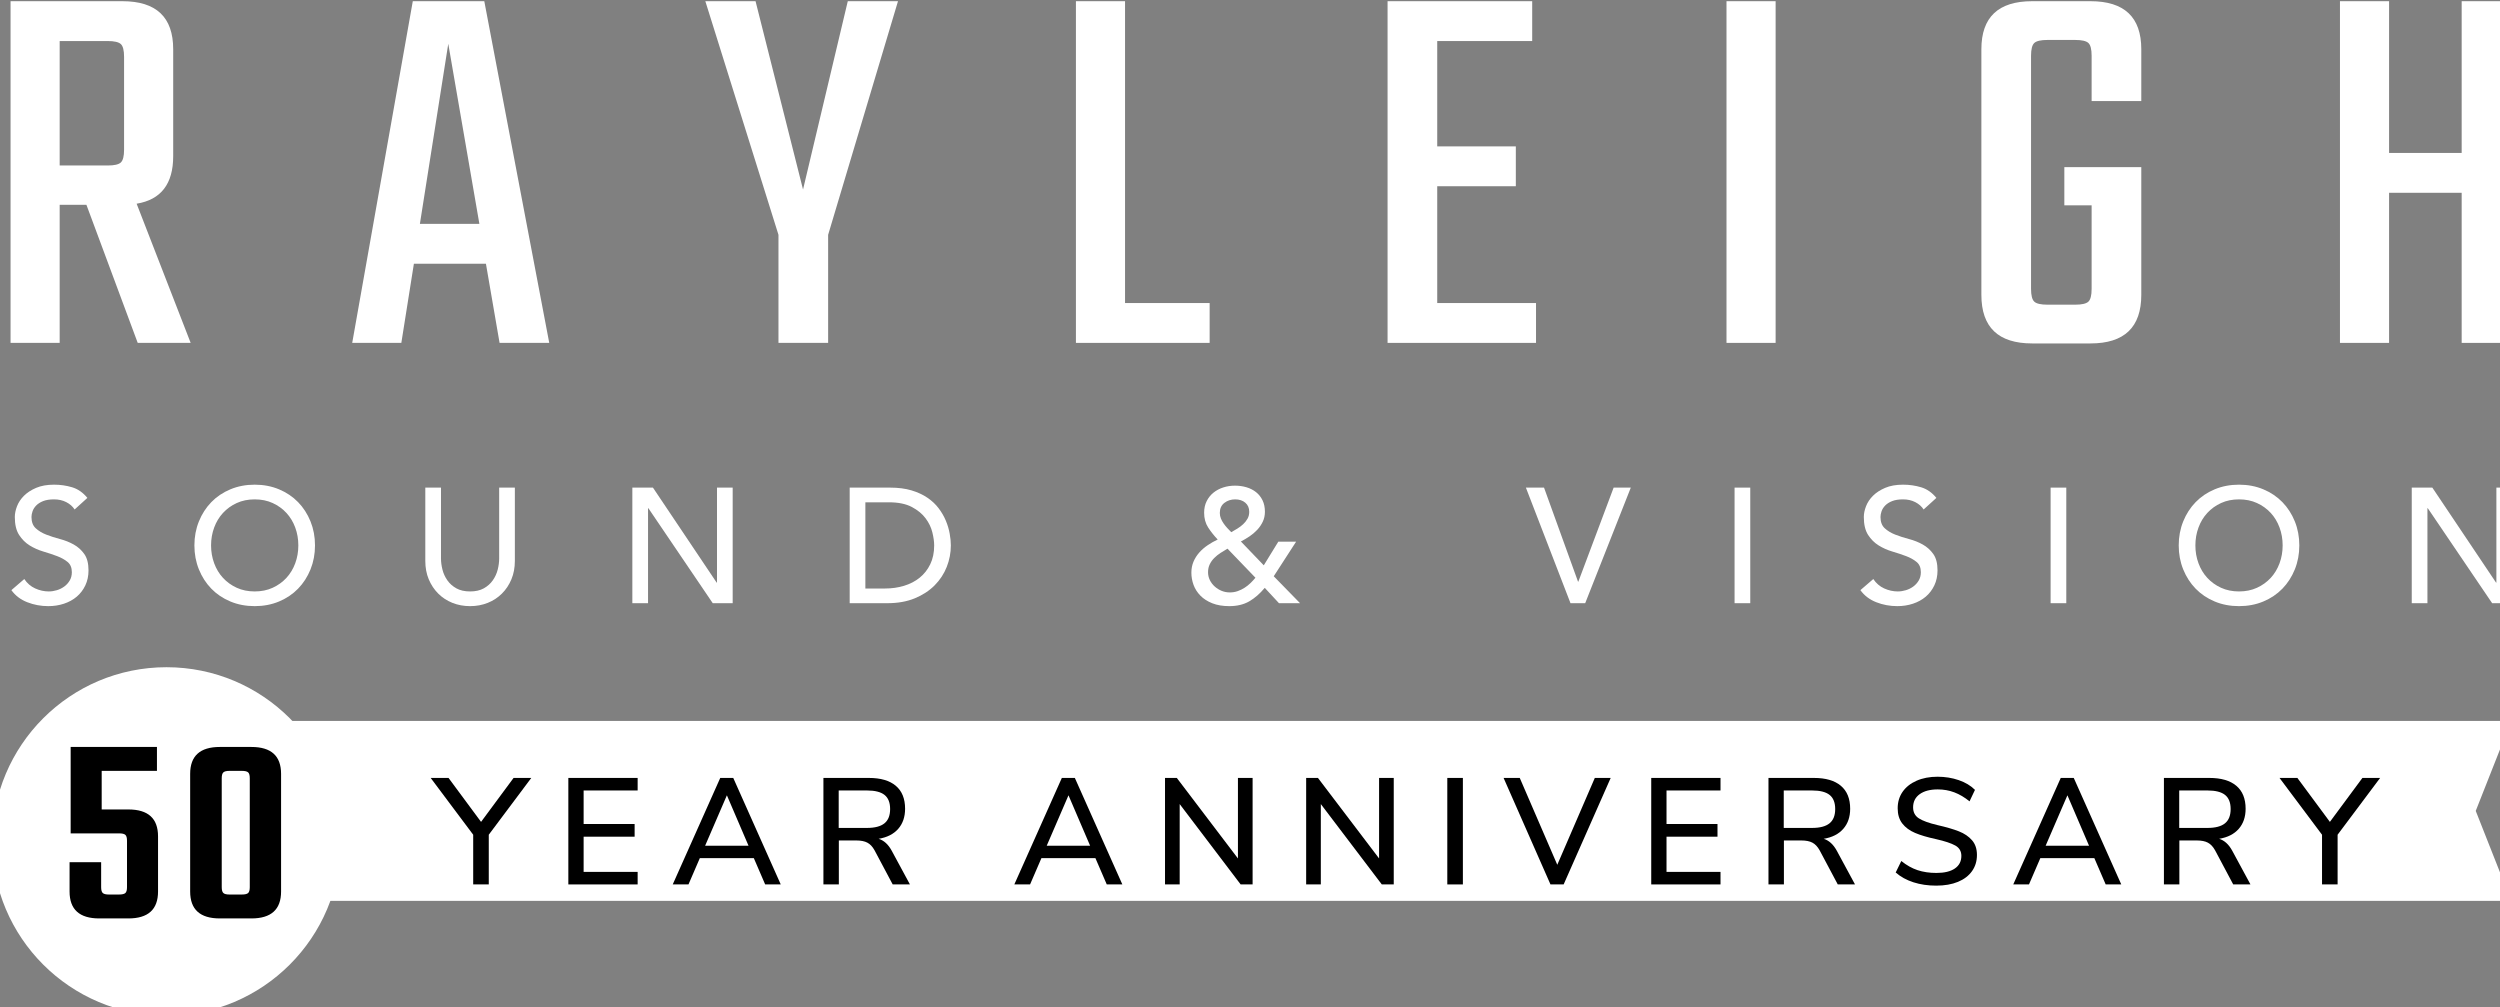 <?xml version="1.0" encoding="UTF-8" standalone="no"?>
<!DOCTYPE svg PUBLIC "-//W3C//DTD SVG 1.1//EN" "http://www.w3.org/Graphics/SVG/1.1/DTD/svg11.dtd">
<svg width="100%" height="100%" viewBox="0 0 1380 556" version="1.1" xmlns="http://www.w3.org/2000/svg" xmlns:xlink="http://www.w3.org/1999/xlink" xml:space="preserve" xmlns:serif="http://www.serif.com/" style="fill-rule:evenodd;clip-rule:evenodd;stroke-linejoin:round;stroke-miterlimit:2;">
    <rect x="0" y="0" width="1380" height="556" fill="#808080" stroke="none"/>
    <g transform="matrix(1,0,0,1,-51.932,-854.778)">
        <g transform="matrix(0.68,0,0,1,-6370.95,832.545)">
            <g transform="matrix(6.822,0,0,6.508,-55729.2,-1629.17)">
                <g transform="matrix(0.902,0,0,0.643,9385.91,52.599)">
                    <path d="M193.774,339.846L193.774,358.062L187.294,358.062L187.294,312.99L202.054,312.99C206.518,312.99 208.75,315.102 208.75,319.326L208.75,333.438C208.75,337.086 207.142,339.174 203.926,339.702L211.054,358.062L204.07,358.062L197.302,339.846L193.774,339.846ZM193.774,318.246L193.774,334.662L200.11,334.662C200.974,334.662 201.55,334.53 201.838,334.266C202.126,334.002 202.27,333.438 202.27,332.574L202.27,320.334C202.27,319.47 202.126,318.906 201.838,318.642C201.55,318.378 200.974,318.246 200.11,318.246L193.774,318.246Z" style="fill:white;fill-rule:nonzero;"/>
                    <path d="M251.806,358.062L250.006,347.622L240.502,347.622L238.846,358.062L232.366,358.062L240.358,312.99L249.79,312.99L258.358,358.062L251.806,358.062ZM241.294,342.366L249.142,342.366L245.038,318.606L241.294,342.366Z" style="fill:white;fill-rule:nonzero;"/>
                    <path d="M295.15,358.062L288.598,358.062L288.598,343.806L278.95,312.99L285.574,312.99L291.838,337.83L297.742,312.99L304.366,312.99L295.15,343.806L295.15,358.062Z" style="fill:white;fill-rule:nonzero;"/>
                    <path d="M334.318,352.806L345.478,352.806L345.478,358.062L327.838,358.062L327.838,312.99L334.318,312.99L334.318,352.806Z" style="fill:white;fill-rule:nonzero;"/>
                    <path d="M375.502,352.806L388.534,352.806L388.534,358.062L368.95,358.062L368.95,312.99L388.03,312.99L388.03,318.246L375.502,318.246L375.502,332.142L385.87,332.142L385.87,337.398L375.502,337.398L375.502,352.806Z" style="fill:white;fill-rule:nonzero;"/>
                    <rect x="413.662" y="312.99" width="6.48" height="45.072" style="fill:white;fill-rule:nonzero;"/>
                    <path d="M468.382,326.166L461.83,326.166L461.83,320.19C461.83,319.326 461.686,318.762 461.398,318.498C461.11,318.234 460.534,318.102 459.67,318.102L455.998,318.102C455.134,318.102 454.558,318.234 454.27,318.498C453.982,318.762 453.838,319.326 453.838,320.19L453.838,350.934C453.838,351.798 453.982,352.362 454.27,352.626C454.558,352.89 455.134,353.022 455.998,353.022L459.67,353.022C460.534,353.022 461.11,352.89 461.398,352.626C461.686,352.362 461.83,351.798 461.83,350.934L461.83,339.918L458.23,339.918L458.23,334.878L468.382,334.878L468.382,351.726C468.382,355.998 466.15,358.134 461.686,358.134L453.982,358.134C449.518,358.134 447.286,355.998 447.286,351.726L447.286,319.326C447.286,315.102 449.518,312.99 453.982,312.99L461.686,312.99C466.15,312.99 468.382,315.102 468.382,319.326L468.382,326.166Z" style="fill:white;fill-rule:nonzero;"/>
                    <path d="M510.646,312.99L517.126,312.99L517.126,358.062L510.646,358.062L510.646,338.262L501.07,338.262L501.07,358.062L494.59,358.062L494.59,312.99L501.07,312.99L501.07,333.006L510.646,333.006L510.646,312.99Z" style="fill:white;fill-rule:nonzero;"/>
                </g>
                <g transform="matrix(1.113,0,0,0.362,9571.29,248.832)">
                    <path d="M-13.303,149.256C-13,150.251 -12.613,150.984 -12.141,151.455C-11.669,151.927 -11.183,152.163 -10.682,152.163C-10.403,152.163 -10.117,152.067 -9.826,151.876C-9.535,151.685 -9.27,151.398 -9.031,151.016C-8.792,150.633 -8.597,150.161 -8.446,149.6C-8.294,149.039 -8.219,148.389 -8.219,147.65C-8.219,146.604 -8.37,145.807 -8.673,145.259C-8.976,144.711 -9.351,144.252 -9.8,143.882C-10.248,143.512 -10.737,143.155 -11.267,142.811C-11.797,142.467 -12.286,141.988 -12.735,141.377C-13.183,140.765 -13.559,139.942 -13.862,138.909C-14.165,137.877 -14.316,136.481 -14.316,134.721C-14.316,133.931 -14.237,133.089 -14.08,132.196C-13.923,131.304 -13.675,130.488 -13.338,129.748C-13,129.009 -12.566,128.391 -12.036,127.893C-11.506,127.396 -10.868,127.147 -10.123,127.147C-9.448,127.147 -8.801,127.351 -8.184,127.759C-7.567,128.167 -7.025,128.996 -6.559,130.246L-7.922,132.961C-8.131,132.247 -8.428,131.674 -8.813,131.24C-9.197,130.807 -9.634,130.59 -10.123,130.59C-10.589,130.59 -10.976,130.724 -11.285,130.992C-11.593,131.259 -11.841,131.604 -12.027,132.024C-12.214,132.445 -12.345,132.898 -12.42,133.382C-12.496,133.867 -12.534,134.313 -12.534,134.721C-12.534,135.868 -12.383,136.748 -12.08,137.36C-11.777,137.972 -11.401,138.469 -10.953,138.852C-10.504,139.235 -10.015,139.579 -9.485,139.885C-8.955,140.191 -8.466,140.618 -8.018,141.166C-7.569,141.714 -7.194,142.454 -6.891,143.385C-6.588,144.315 -6.437,145.597 -6.437,147.229C-6.437,148.529 -6.55,149.702 -6.777,150.748C-7.005,151.793 -7.31,152.673 -7.695,153.387C-8.079,154.101 -8.533,154.649 -9.057,155.032C-9.581,155.414 -10.141,155.606 -10.735,155.606C-11.527,155.606 -12.278,155.3 -12.988,154.688C-13.699,154.076 -14.264,153.132 -14.683,151.857L-13.303,149.256Z" style="fill:white;fill-rule:nonzero;"/>
                    <path d="M11.331,155.606C10.387,155.606 9.52,155.242 8.728,154.515C7.936,153.789 7.257,152.788 6.692,151.513C6.128,150.238 5.685,148.733 5.365,146.999C5.044,145.265 4.884,143.391 4.884,141.377C4.884,139.362 5.044,137.488 5.365,135.754C5.685,134.02 6.128,132.515 6.692,131.24C7.257,129.965 7.936,128.964 8.728,128.238C9.52,127.511 10.387,127.147 11.331,127.147C12.274,127.147 13.142,127.511 13.934,128.238C14.726,128.964 15.404,129.965 15.969,131.24C16.534,132.515 16.977,134.02 17.297,135.754C17.617,137.488 17.777,139.362 17.777,141.377C17.777,143.391 17.617,145.265 17.297,146.999C16.977,148.733 16.534,150.238 15.969,151.513C15.404,152.788 14.726,153.789 13.934,154.515C13.142,155.242 12.274,155.606 11.331,155.606ZM11.331,152.163C12.041,152.163 12.682,151.876 13.253,151.302C13.823,150.729 14.312,149.957 14.72,148.988C15.128,148.019 15.442,146.878 15.664,145.565C15.885,144.252 15.995,142.856 15.995,141.377C15.995,139.898 15.885,138.501 15.664,137.188C15.442,135.875 15.128,134.734 14.72,133.765C14.312,132.796 13.823,132.024 13.253,131.451C12.682,130.877 12.041,130.59 11.331,130.59C10.62,130.59 9.98,130.877 9.409,131.451C8.838,132.024 8.349,132.796 7.942,133.765C7.534,134.734 7.219,135.875 6.998,137.188C6.777,138.501 6.666,139.898 6.666,141.377C6.666,142.856 6.777,144.252 6.998,145.565C7.219,146.878 7.534,148.019 7.942,148.988C8.349,149.957 8.838,150.729 9.409,151.302C9.98,151.876 10.62,152.163 11.331,152.163Z" style="fill:white;fill-rule:nonzero;"/>
                    <path d="M31.247,127.836L31.247,144.437C31.247,145.278 31.3,146.151 31.405,147.057C31.509,147.962 31.684,148.797 31.929,149.562C32.173,150.327 32.494,150.952 32.89,151.436C33.286,151.921 33.775,152.163 34.357,152.163C34.939,152.163 35.429,151.921 35.825,151.436C36.221,150.952 36.541,150.327 36.785,149.562C37.03,148.797 37.205,147.962 37.31,147.057C37.414,146.151 37.467,145.278 37.467,144.437L37.467,127.836L39.144,127.836L39.144,145.01C39.144,146.591 39.022,148.026 38.777,149.313C38.533,150.601 38.195,151.717 37.764,152.66C37.333,153.604 36.826,154.331 36.244,154.841C35.662,155.351 35.033,155.606 34.357,155.606C33.682,155.606 33.053,155.351 32.47,154.841C31.888,154.331 31.381,153.604 30.95,152.66C30.519,151.717 30.182,150.601 29.937,149.313C29.692,148.026 29.57,146.591 29.57,145.01L29.57,127.836L31.247,127.836Z" style="fill:white;fill-rule:nonzero;"/>
                    <path d="M51.705,127.836L53.907,127.836L60.72,150.098L60.755,150.098L60.755,127.836L62.432,127.836L62.432,154.917L60.301,154.917L53.417,132.656L53.383,132.656L53.383,154.917L51.705,154.917L51.705,127.836Z" style="fill:white;fill-rule:nonzero;"/>
                    <path d="M74.941,127.836L79.257,127.836C80.13,127.836 80.896,128.053 81.554,128.486C82.212,128.92 82.783,129.5 83.266,130.227C83.749,130.953 84.151,131.788 84.471,132.732C84.792,133.676 85.045,134.645 85.231,135.639C85.418,136.634 85.552,137.628 85.633,138.623C85.715,139.617 85.756,140.535 85.756,141.377C85.756,143.111 85.61,144.787 85.319,146.406C85.028,148.026 84.597,149.466 84.026,150.729C83.455,151.991 82.748,153.005 81.903,153.77C81.059,154.535 80.083,154.917 78.977,154.917L74.941,154.917L74.941,127.836ZM76.618,151.475L78.732,151.475C79.443,151.475 80.115,151.264 80.75,150.843C81.385,150.423 81.941,149.792 82.419,148.95C82.896,148.109 83.275,147.057 83.554,145.794C83.834,144.532 83.974,143.06 83.974,141.377C83.974,140.51 83.91,139.496 83.781,138.336C83.653,137.175 83.412,136.073 83.056,135.027C82.701,133.981 82.209,133.095 81.58,132.369C80.951,131.642 80.136,131.278 79.134,131.278L76.618,131.278L76.618,151.475Z" style="fill:white;fill-rule:nonzero;"/>
                    <path d="M123.09,154.917L120.837,154.917L119.317,151.322C118.792,152.699 118.236,153.757 117.648,154.496C117.06,155.236 116.352,155.606 115.525,155.606C114.827,155.606 114.221,155.382 113.709,154.936C113.196,154.49 112.774,153.897 112.442,153.158C112.11,152.418 111.865,151.583 111.708,150.652C111.551,149.721 111.472,148.759 111.472,147.764C111.472,146.821 111.548,145.96 111.699,145.182C111.851,144.405 112.055,143.697 112.311,143.06C112.567,142.422 112.867,141.848 113.211,141.338C113.554,140.828 113.912,140.382 114.285,140C113.889,139.082 113.548,138.138 113.263,137.169C112.978,136.2 112.835,135.052 112.835,133.726C112.835,132.706 112.925,131.801 113.106,131.011C113.286,130.22 113.528,129.557 113.831,129.022C114.134,128.486 114.483,128.078 114.879,127.798C115.275,127.517 115.694,127.377 116.137,127.377C116.568,127.377 116.978,127.504 117.369,127.759C117.759,128.014 118.099,128.397 118.391,128.907C118.682,129.417 118.912,130.054 119.081,130.819C119.25,131.585 119.334,132.477 119.334,133.497C119.334,134.338 119.258,135.11 119.107,135.811C118.956,136.512 118.758,137.15 118.513,137.724C118.268,138.297 117.995,138.807 117.692,139.254C117.389,139.7 117.08,140.101 116.766,140.459L119.212,146.043L120.767,140.497L122.671,140.497L120.277,148.606L123.09,154.917ZM117.657,133.497C117.657,132.604 117.517,131.897 117.238,131.374C116.958,130.851 116.597,130.59 116.154,130.59C115.712,130.59 115.327,130.864 115.001,131.412C114.675,131.961 114.512,132.745 114.512,133.765C114.512,134.224 114.55,134.657 114.626,135.065C114.701,135.473 114.8,135.868 114.923,136.251C115.045,136.634 115.176,136.991 115.316,137.322C115.456,137.654 115.595,137.972 115.735,138.278C115.945,138.023 116.163,137.743 116.39,137.437C116.617,137.131 116.824,136.787 117.01,136.404C117.197,136.022 117.351,135.594 117.473,135.123C117.596,134.651 117.657,134.109 117.657,133.497ZM115.333,142.142C115.089,142.448 114.841,142.779 114.591,143.136C114.34,143.493 114.116,143.888 113.918,144.322C113.72,144.755 113.56,145.246 113.438,145.794C113.315,146.343 113.254,146.961 113.254,147.65C113.254,148.313 113.318,148.931 113.446,149.505C113.575,150.078 113.749,150.582 113.971,151.016C114.192,151.449 114.439,151.787 114.713,152.029C114.987,152.271 115.275,152.393 115.578,152.393C115.881,152.393 116.163,152.291 116.425,152.087C116.687,151.883 116.932,151.621 117.159,151.302C117.386,150.984 117.596,150.62 117.788,150.212C117.98,149.804 118.158,149.384 118.321,148.95L115.333,142.142Z" style="fill:white;fill-rule:nonzero;"/>
                    <path d="M147.235,127.836L149.174,127.836L152.808,149.868L152.843,149.868L156.616,127.836L158.451,127.836L153.576,154.917L152.004,154.917L147.235,127.836Z" style="fill:white;fill-rule:nonzero;"/>
                    <rect x="169.545" y="127.836" width="1.677" height="27.081" style="fill:white;fill-rule:nonzero;"/>
                    <path d="M184.377,149.256C184.68,150.251 185.067,150.984 185.539,151.455C186.011,151.927 186.497,152.163 186.998,152.163C187.277,152.163 187.563,152.067 187.854,151.876C188.145,151.685 188.41,151.398 188.649,151.016C188.887,150.633 189.082,150.161 189.234,149.6C189.385,149.039 189.461,148.389 189.461,147.65C189.461,146.604 189.31,145.807 189.007,145.259C188.704,144.711 188.328,144.252 187.88,143.882C187.431,143.512 186.942,143.155 186.412,142.811C185.882,142.467 185.393,141.988 184.945,141.377C184.496,140.765 184.121,139.942 183.818,138.909C183.515,137.877 183.364,136.481 183.364,134.721C183.364,133.931 183.442,133.089 183.6,132.196C183.757,131.304 184.004,130.488 184.342,129.748C184.68,129.009 185.114,128.391 185.644,127.893C186.174,127.396 186.811,127.147 187.557,127.147C188.232,127.147 188.879,127.351 189.496,127.759C190.113,128.167 190.655,128.996 191.121,130.246L189.758,132.961C189.548,132.247 189.251,131.674 188.867,131.24C188.483,130.807 188.046,130.59 187.557,130.59C187.091,130.59 186.704,130.724 186.395,130.992C186.086,131.259 185.839,131.604 185.652,132.024C185.466,132.445 185.335,132.898 185.259,133.382C185.184,133.867 185.146,134.313 185.146,134.721C185.146,135.868 185.297,136.748 185.6,137.36C185.903,137.972 186.278,138.469 186.727,138.852C187.175,139.235 187.664,139.579 188.194,139.885C188.724,140.191 189.213,140.618 189.662,141.166C190.11,141.714 190.486,142.454 190.789,143.385C191.092,144.315 191.243,145.597 191.243,147.229C191.243,148.529 191.129,149.702 190.902,150.748C190.675,151.793 190.369,152.673 189.985,153.387C189.601,154.101 189.147,154.649 188.622,155.032C188.098,155.414 187.539,155.606 186.945,155.606C186.153,155.606 185.402,155.3 184.692,154.688C183.981,154.076 183.416,153.132 182.997,151.857L184.377,149.256Z" style="fill:white;fill-rule:nonzero;"/>
                    <rect x="203.333" y="127.836" width="1.677" height="27.081" style="fill:white;fill-rule:nonzero;"/>
                    <path d="M223.476,155.606C222.533,155.606 221.665,155.242 220.873,154.515C220.081,153.789 219.403,152.788 218.838,151.513C218.273,150.238 217.83,148.733 217.51,146.999C217.19,145.265 217.03,143.391 217.03,141.377C217.03,139.362 217.19,137.488 217.51,135.754C217.83,134.02 218.273,132.515 218.838,131.24C219.403,129.965 220.081,128.964 220.873,128.238C221.665,127.511 222.533,127.147 223.476,127.147C224.42,127.147 225.287,127.511 226.079,128.238C226.871,128.964 227.55,129.965 228.115,131.24C228.68,132.515 229.122,134.02 229.442,135.754C229.763,137.488 229.923,139.362 229.923,141.377C229.923,143.391 229.763,145.265 229.442,146.999C229.122,148.733 228.68,150.238 228.115,151.513C227.55,152.788 226.871,153.789 226.079,154.515C225.287,155.242 224.42,155.606 223.476,155.606ZM223.476,152.163C224.187,152.163 224.827,151.876 225.398,151.302C225.969,150.729 226.458,149.957 226.866,148.988C227.273,148.019 227.588,146.878 227.809,145.565C228.03,144.252 228.141,142.856 228.141,141.377C228.141,139.898 228.03,138.501 227.809,137.188C227.588,135.875 227.273,134.734 226.866,133.765C226.458,132.796 225.969,132.024 225.398,131.451C224.827,130.877 224.187,130.59 223.476,130.59C222.766,130.59 222.125,130.877 221.554,131.451C220.984,132.024 220.495,132.796 220.087,133.765C219.679,134.734 219.365,135.875 219.144,137.188C218.922,138.501 218.812,139.898 218.812,141.377C218.812,142.856 218.922,144.252 219.144,145.565C219.365,146.878 219.679,148.019 220.087,148.988C220.495,149.957 220.984,150.729 221.554,151.302C222.125,151.876 222.766,152.163 223.476,152.163Z" style="fill:white;fill-rule:nonzero;"/>
                    <path d="M241.943,127.836L244.144,127.836L250.957,150.098L250.992,150.098L250.992,127.836L252.67,127.836L252.67,154.917L250.538,154.917L243.655,132.656L243.62,132.656L243.62,154.917L241.943,154.917L241.943,127.836Z" style="fill:white;fill-rule:nonzero;"/>
                </g>
                <g transform="matrix(1.732,0,0,1.424,-228.174,-9735.14)">
                    <path d="M5820.2,7057.61L5666.81,7057.61L5666.81,7068.33L5820.2,7068.33L5817.76,7062.97L5820.2,7057.61Z" style="fill:white;"/>
                </g>
                <g transform="matrix(2.411,0,0,0.569,8936.78,224.71)">
                    <path d="M282.054,167L279.956,175.466L279.956,182.875L279.187,182.875L279.187,175.466L277.089,167L277.97,167L279.575,173.552L281.18,167L282.054,167Z" style="fill-rule:nonzero;"/>
                    <path d="M283.883,182.875L283.883,167L287.303,167L287.303,168.869L284.637,168.869L284.637,173.868L287.154,173.868L287.154,175.759L284.637,175.759L284.637,181.006L287.303,181.006L287.303,182.875L283.883,182.875Z" style="fill-rule:nonzero;"/>
                    <path d="M293.597,182.875L293.037,178.957L290.372,178.957L289.812,182.875L289.035,182.875L291.38,167L292.022,167L294.366,182.875L293.597,182.875ZM290.633,177.11L292.776,177.11L291.708,169.589L290.633,177.11Z" style="fill-rule:nonzero;"/>
                    <path d="M300.742,182.875L299.891,182.875L298.995,177.786C298.896,177.245 298.778,176.866 298.641,176.649C298.504,176.431 298.323,176.322 298.099,176.322L297.233,176.322L297.233,182.875L296.472,182.875L296.472,167L298.712,167C299.294,167 299.738,167.39 300.044,168.171C300.35,168.951 300.503,170.092 300.503,171.593C300.503,172.809 300.39,173.808 300.164,174.588C299.937,175.369 299.615,175.864 299.197,176.074C299.456,176.315 299.67,176.9 299.839,177.831L300.742,182.875ZM298.622,174.453C299.01,174.453 299.298,174.224 299.484,173.766C299.671,173.309 299.764,172.599 299.764,171.639C299.764,170.678 299.672,169.976 299.488,169.533C299.304,169.09 299.015,168.869 298.622,168.869L297.226,168.869L297.226,174.453L298.622,174.453Z" style="fill-rule:nonzero;"/>
                    <path d="M310.456,182.875L309.896,178.957L307.231,178.957L306.671,182.875L305.894,182.875L308.239,167L308.881,167L311.225,182.875L310.456,182.875ZM307.492,177.11L309.635,177.11L308.567,169.589L307.492,177.11Z" style="fill-rule:nonzero;"/>
                    <path d="M316.93,167L317.654,167L317.654,182.875L317.064,182.875L314.055,170.895L314.055,182.875L313.331,182.875L313.331,167L313.913,167L316.93,179.002L316.93,167Z" style="fill-rule:nonzero;"/>
                    <path d="M323.896,167L324.62,167L324.62,182.875L324.03,182.875L321.021,170.895L321.021,182.875L320.297,182.875L320.297,167L320.879,167L323.896,179.002L323.896,167Z" style="fill-rule:nonzero;"/>
                    <rect x="327.263" y="167" width="0.769" height="15.875" style="fill-rule:nonzero;"/>
                    <path d="M334.543,167L335.327,167L333.005,182.875L332.355,182.875L330.041,167L330.839,167L332.691,179.947L334.543,167Z" style="fill-rule:nonzero;"/>
                    <path d="M337.328,182.875L337.328,167L340.747,167L340.747,168.869L338.082,168.869L338.082,173.868L340.598,173.868L340.598,175.759L338.082,175.759L338.082,181.006L340.747,181.006L340.747,182.875L337.328,182.875Z" style="fill-rule:nonzero;"/>
                    <path d="M347.385,182.875L346.534,182.875L345.638,177.786C345.538,177.245 345.42,176.866 345.283,176.649C345.146,176.431 344.966,176.322 344.742,176.322L343.876,176.322L343.876,182.875L343.114,182.875L343.114,167L345.354,167C345.937,167 346.381,167.39 346.687,168.171C346.993,168.951 347.146,170.092 347.146,171.593C347.146,172.809 347.033,173.808 346.806,174.588C346.58,175.369 346.258,175.864 345.839,176.074C346.098,176.315 346.312,176.9 346.482,177.831L347.385,182.875ZM345.265,174.453C345.653,174.453 345.94,174.224 346.127,173.766C346.314,173.309 346.407,172.599 346.407,171.639C346.407,170.678 346.315,169.976 346.131,169.533C345.946,169.09 345.658,168.869 345.265,168.869L343.868,168.869L343.868,174.453L345.265,174.453Z" style="fill-rule:nonzero;"/>
                    <path d="M351.394,183.055C350.986,183.055 350.612,182.89 350.271,182.559C349.93,182.229 349.637,181.741 349.393,181.096L349.67,179.384C349.929,180.015 350.196,180.469 350.472,180.747C350.749,181.024 351.058,181.163 351.402,181.163C351.795,181.163 352.099,180.942 352.313,180.499C352.527,180.056 352.634,179.429 352.634,178.619C352.634,177.928 352.534,177.414 352.335,177.076C352.136,176.739 351.818,176.42 351.38,176.119C350.961,175.849 350.618,175.541 350.349,175.196C350.08,174.851 349.87,174.382 349.718,173.789C349.566,173.196 349.491,172.442 349.491,171.526C349.491,170.595 349.571,169.777 349.733,169.072C349.895,168.366 350.125,167.814 350.424,167.417C350.722,167.019 351.068,166.82 351.462,166.82C351.83,166.82 352.177,166.989 352.503,167.326C352.829,167.664 353.097,168.148 353.306,168.779L353.037,170.49C352.793,169.89 352.543,169.443 352.287,169.15C352.03,168.858 351.758,168.711 351.469,168.711C351.091,168.711 350.793,168.948 350.577,169.421C350.36,169.893 350.252,170.55 350.252,171.391C350.252,172.111 350.347,172.656 350.536,173.023C350.725,173.391 351.029,173.725 351.447,174.025C351.885,174.326 352.239,174.637 352.511,174.96C352.782,175.283 352.998,175.725 353.16,176.288C353.322,176.851 353.403,177.583 353.403,178.484C353.403,179.399 353.322,180.203 353.16,180.893C352.998,181.584 352.767,182.116 352.466,182.492C352.165,182.867 351.808,183.055 351.394,183.055Z" style="fill-rule:nonzero;"/>
                    <path d="M359.757,182.875L359.197,178.957L356.531,178.957L355.971,182.875L355.195,182.875L357.539,167L358.181,167L360.526,182.875L359.757,182.875ZM356.793,177.11L358.936,177.11L357.868,169.589L356.793,177.11Z" style="fill-rule:nonzero;"/>
                    <path d="M366.902,182.875L366.051,182.875L365.155,177.786C365.055,177.245 364.937,176.866 364.8,176.649C364.664,176.431 364.483,176.322 364.259,176.322L363.393,176.322L363.393,182.875L362.631,182.875L362.631,167L364.871,167C365.454,167 365.898,167.39 366.204,168.171C366.51,168.951 366.663,170.092 366.663,171.593C366.663,172.809 366.55,173.808 366.324,174.588C366.097,175.369 365.775,175.864 365.357,176.074C365.615,176.315 365.83,176.9 365.999,177.831L366.902,182.875ZM364.782,174.453C365.17,174.453 365.457,174.224 365.644,173.766C365.831,173.309 365.924,172.599 365.924,171.639C365.924,170.678 365.832,169.976 365.648,169.533C365.464,169.09 365.175,168.869 364.782,168.869L363.386,168.869L363.386,174.453L364.782,174.453Z" style="fill-rule:nonzero;"/>
                    <path d="M373.301,167L371.203,175.466L371.203,182.875L370.434,182.875L370.434,175.466L368.336,167L369.217,167L370.822,173.552L372.427,167L373.301,167Z" style="fill-rule:nonzero;"/>
                </g>
                <g transform="matrix(1.04,0,0,0.741,3464.06,-4886.2)">
                    <circle cx="5874.37" cy="7032.82" r="19.943" style="fill:white;"/>
                </g>
                <g transform="matrix(0.339,0,0,1.215,9464.87,113.325)">
                    <path d="M297.415,172.084L306.779,172.084C313.722,172.084 317.194,172.71 317.194,173.962L317.194,177.813C317.194,179.065 313.722,179.691 306.779,179.691L296.555,179.691C289.612,179.691 286.14,179.065 286.14,177.813L286.14,175.764L297.224,175.764L297.224,177.509C297.224,177.712 297.415,177.848 297.797,177.917C298.179,177.987 298.88,178.022 299.899,178.022L303.53,178.022C304.613,178.022 305.346,177.987 305.728,177.917C306.11,177.848 306.301,177.712 306.301,177.509L306.301,174.266C306.301,174.063 306.11,173.927 305.728,173.858C305.346,173.788 304.613,173.753 303.53,173.753L286.522,173.753L286.522,167.721L316.812,167.721L316.812,169.39L297.415,169.39L297.415,172.084Z" style="fill-rule:nonzero;"/>
                    <path d="M349.394,177.509L349.394,169.902C349.394,169.7 349.203,169.564 348.821,169.495C348.438,169.425 347.706,169.39 346.623,169.39L342.228,169.39C341.208,169.39 340.508,169.425 340.126,169.495C339.743,169.564 339.552,169.7 339.552,169.902L339.552,177.509C339.552,177.712 339.743,177.848 340.126,177.917C340.508,177.987 341.208,178.022 342.228,178.022L346.623,178.022C347.706,178.022 348.438,177.987 348.821,177.917C349.203,177.848 349.394,177.712 349.394,177.509ZM360.382,169.599L360.382,177.813C360.382,179.065 356.91,179.691 349.967,179.691L338.883,179.691C331.94,179.691 328.469,179.065 328.469,177.813L328.469,169.599C328.469,168.347 331.94,167.721 338.883,167.721L349.967,167.721C356.91,167.721 360.382,168.347 360.382,169.599Z" style="fill-rule:nonzero;"/>
                </g>
            </g>
        </g>
    </g>
</svg>
